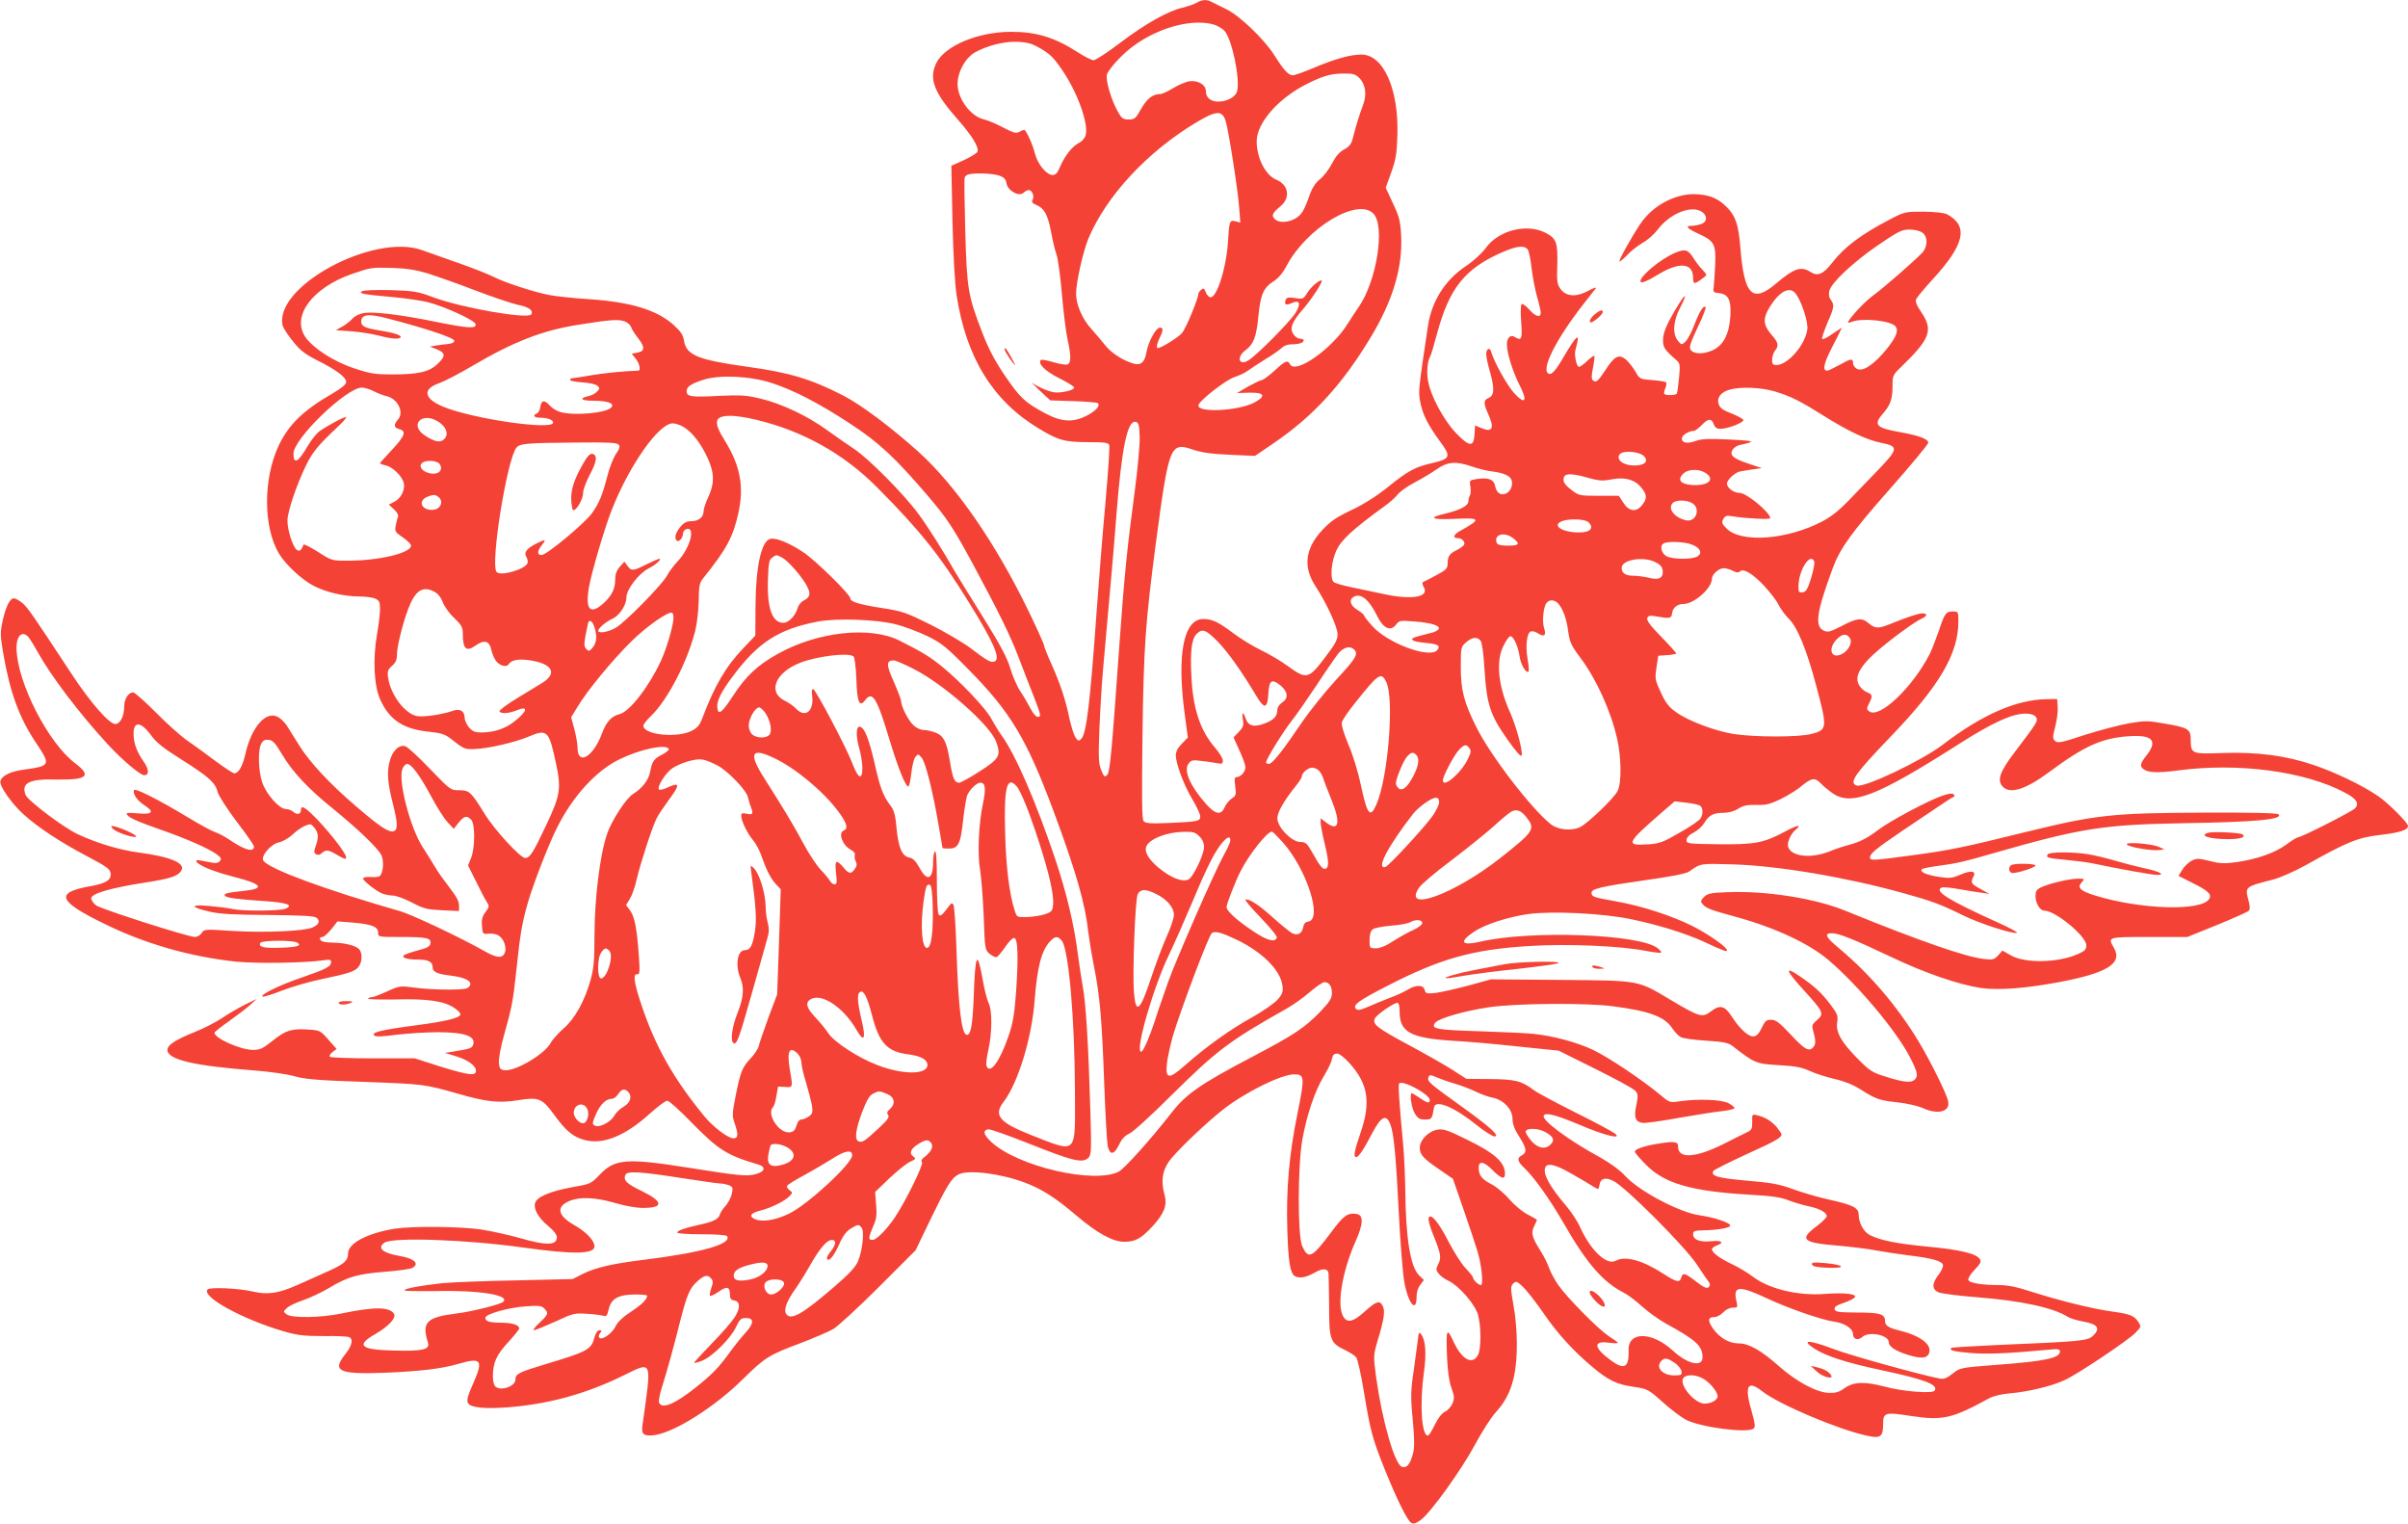 <?xml version="1.0" standalone="no"?>
<!DOCTYPE svg PUBLIC "-//W3C//DTD SVG 20010904//EN"
 "http://www.w3.org/TR/2001/REC-SVG-20010904/DTD/svg10.dtd">
<svg version="1.0" xmlns="http://www.w3.org/2000/svg"
 width="1280pt" height="810pt" viewBox="0 0 1280 810"
 preserveAspectRatio="xMidYMid meet">
<g transform="translate(0,810) scale(0.1,-0.1)"
fill="#f44336" stroke="none">
<path d="M6360 8085 c-14 -8 -47 -19 -75 -26 -77 -18 -195 -84 -330 -186 -67
-51 -131 -93 -142 -93 -10 0 -48 19 -82 41 -122 79 -220 110 -356 110 -174 0
-350 -73 -397 -164 -42 -84 -15 -157 113 -302 75 -85 114 -148 105 -171 -3 -8
-36 -28 -72 -45 l-67 -30 6 -297 c4 -178 13 -335 22 -392 51 -331 193 -561
436 -707 105 -64 139 -73 267 -73 83 0 104 -3 108 -15 4 -9 -6 -147 -20 -308
-15 -160 -35 -416 -46 -567 -36 -504 -55 -659 -83 -688 -13 -12 -17 -11 -31
10 -8 13 -22 57 -31 98 -20 99 -49 186 -96 291 -22 48 -39 92 -39 98 0 7 -37
89 -83 184 -175 361 -386 666 -585 846 -145 130 -306 251 -402 300 -168 86
-284 121 -502 151 -268 37 -329 62 -342 138 -4 30 -17 50 -52 82 -89 82 -229
125 -454 140 -80 5 -172 15 -205 21 -82 15 -239 66 -300 97 -27 14 -111 47
-185 73 -74 26 -162 57 -195 69 -258 95 -794 -195 -742 -402 4 -13 28 -50 54
-82 38 -48 64 -68 129 -101 102 -51 154 -90 154 -115 0 -13 -23 -32 -72 -61
-158 -91 -234 -166 -288 -280 -81 -175 -81 -429 2 -570 35 -59 123 -141 186
-173 66 -34 161 -56 239 -56 34 0 74 -5 88 -12 21 -9 25 -18 25 -55 0 -23 -7
-85 -16 -135 -23 -132 -16 -276 18 -348 49 -107 123 -156 259 -169 65 -7 85
-14 115 -37 69 -55 74 -57 126 -55 72 2 214 35 288 66 100 42 108 33 146 -145
28 -131 22 -168 -52 -324 -70 -149 -87 -176 -113 -176 -25 0 -166 153 -217
238 -70 113 -79 122 -133 122 -46 0 -47 1 -156 114 -60 63 -119 117 -131 120
-34 10 -70 -26 -84 -85 -14 -57 -9 -115 21 -231 23 -94 24 -127 3 -135 -25
-10 -71 20 -195 126 -144 123 -252 238 -309 330 -25 40 -54 86 -65 104 -11 17
-32 38 -47 46 -63 36 -141 -52 -173 -194 -16 -69 -37 -105 -60 -105 -6 0 -52
30 -102 67 -50 38 -117 86 -149 108 -32 22 -106 88 -165 148 -59 59 -113 107
-121 107 -26 0 -48 -35 -48 -76 0 -48 -19 -88 -44 -92 -31 -6 -134 111 -240
273 -205 312 -228 345 -257 370 -17 14 -37 25 -45 25 -21 0 -41 -39 -59 -115
-14 -64 -14 -77 0 -165 37 -219 86 -354 179 -492 76 -114 74 -119 -64 -138
-76 -10 -122 -33 -128 -63 -5 -25 59 -117 122 -174 75 -69 198 -150 343 -226
102 -54 118 -66 121 -89 4 -35 -24 -53 -108 -68 -190 -34 -173 -79 75 -200
215 -106 456 -175 700 -201 107 -11 369 -7 462 7 35 5 43 4 43 -8 0 -25 -22
-37 -152 -82 -122 -41 -233 -96 -211 -103 6 -2 53 13 104 33 52 20 146 47 209
60 142 30 173 40 194 63 22 24 24 78 4 97 -18 19 -78 33 -135 34 -23 0 -48 3
-57 6 -20 8 -21 24 -2 24 8 0 29 19 47 41 l33 42 75 -6 c104 -8 141 -22 141
-53 0 -24 0 -24 118 -24 141 0 164 -5 160 -34 -2 -16 -16 -24 -63 -36 -33 -9
-66 -20 -74 -24 -23 -14 8 -26 70 -26 57 0 79 -12 79 -42 0 -23 23 -34 87 -42
75 -9 113 -25 113 -46 0 -10 -10 -20 -22 -24 -36 -9 -188 -7 -274 5 -77 10
-80 10 -146 -20 -37 -17 -74 -31 -82 -31 -8 0 -17 -3 -19 -7 -3 -5 59 -6 138
-5 174 5 263 -8 317 -43 22 -14 38 -31 35 -38 -6 -18 -79 -36 -241 -57 -181
-24 -233 -37 -217 -53 8 -8 41 -7 123 4 62 7 160 13 218 13 145 -1 202 -22
184 -69 -6 -16 -18 -20 -99 -33 l-50 -8 56 -17 c65 -19 109 -51 109 -78 0 -29
-39 -24 -191 23 l-134 43 -222 0 c-122 0 -225 4 -229 8 -5 5 1 16 13 25 l22
17 -43 49 c-42 48 -46 50 -104 54 -91 6 -123 -3 -191 -58 -54 -43 -68 -50
-107 -50 -65 0 -204 62 -204 91 0 4 35 32 78 62 42 30 93 69 112 86 l35 32
-64 -31 c-35 -18 -89 -49 -121 -71 -31 -21 -97 -55 -145 -74 -104 -42 -145
-69 -145 -95 0 -52 140 -85 470 -110 74 -6 167 -19 205 -30 56 -16 128 -22
370 -30 322 -12 319 -12 500 -63 152 -44 219 -51 322 -34 107 17 125 10 191
-81 61 -84 101 -117 164 -132 95 -24 211 23 341 140 43 39 85 70 94 70 9 0 66
-51 127 -114 146 -149 190 -176 356 -225 43 -13 37 -38 -12 -51 -47 -13 -84
-10 -359 34 -330 52 -390 47 -471 -37 -47 -49 -49 -50 -148 -67 -118 -22 -188
-52 -196 -85 -8 -32 18 -78 71 -122 28 -23 45 -45 45 -59 0 -44 -57 -45 -200
-3 -58 16 -148 36 -200 44 -110 17 -366 19 -460 5 -148 -24 -250 -78 -250
-132 0 -38 -20 -56 -105 -94 -44 -20 -114 -51 -156 -70 -109 -49 -164 -57
-247 -38 -73 17 -225 24 -238 11 -37 -37 183 -158 401 -222 76 -22 109 -26
212 -26 67 1 129 -2 137 -5 26 -10 18 -46 -20 -93 -70 -89 -33 -106 212 -97
189 8 299 21 390 47 119 35 133 21 86 -88 -39 -89 -43 -105 -33 -122 14 -22
89 -30 206 -21 216 16 418 71 614 167 162 79 156 95 106 -262 -7 -47 6 -59 60
-53 106 12 322 148 474 298 114 113 139 129 300 189 74 28 155 63 180 77 25
15 134 115 242 223 l196 196 81 168 c85 175 109 214 145 234 49 28 222 7 351
-41 94 -35 164 -80 276 -175 113 -96 195 -141 257 -141 58 0 90 18 151 84 61
68 77 110 63 163 -20 71 -14 125 20 176 32 49 196 206 293 282 117 91 308 185
375 185 56 0 57 -14 18 -208 -45 -219 -61 -407 -54 -622 5 -165 15 -226 39
-242 23 -14 61 -8 104 17 44 26 73 25 76 -4 1 -9 2 -87 3 -173 0 -180 6 -196
86 -234 25 -12 51 -29 58 -38 7 -8 26 -91 41 -183 35 -211 45 -248 109 -408
65 -162 121 -276 143 -289 12 -7 25 -3 52 17 55 43 214 264 286 398 36 67 86
146 112 174 80 88 111 189 111 365 0 60 -7 147 -18 203 -16 91 -16 100 -1 115
15 15 19 13 52 -18 20 -19 69 -82 109 -140 78 -113 160 -202 263 -288 84 -70
127 -90 217 -103 73 -11 77 -13 153 -81 42 -38 98 -80 124 -94 81 -41 333 -73
360 -46 9 9 7 28 -10 87 -41 140 -24 173 56 110 88 -69 399 -201 554 -235 74
-17 88 -7 88 61 0 62 9 65 150 43 166 -25 216 -14 413 94 24 13 67 23 115 27
93 8 215 37 285 69 66 29 343 214 381 255 28 29 28 31 12 56 -22 33 -43 41
-142 55 -98 13 -280 58 -426 105 -77 25 -126 35 -171 35 -93 0 -158 11 -164
27 -3 8 11 31 33 54 31 32 37 43 28 57 -18 29 -103 50 -274 66 -168 16 -257
34 -311 62 -32 16 -59 66 -59 108 0 37 -31 52 -156 80 -60 13 -147 39 -194 56
-71 26 -112 34 -244 45 -157 14 -195 25 -178 52 4 6 84 46 177 89 157 71 184
87 185 106 0 3 -12 20 -26 38 -28 32 -62 53 -105 63 -25 6 -26 5 -25 -35 1
-35 -3 -44 -24 -54 -14 -7 -72 -35 -128 -64 -151 -75 -242 -80 -242 -14 0 28
-18 30 -115 14 -67 -11 -115 -28 -115 -41 0 -5 26 -36 59 -69 96 -99 240 -141
541 -159 127 -7 177 -14 218 -31 30 -11 77 -25 105 -31 59 -12 97 -33 97 -53
0 -7 -24 -31 -52 -52 -96 -71 -77 -89 107 -104 69 -6 163 -17 208 -26 45 -8
123 -20 172 -26 124 -15 179 -30 183 -51 2 -9 -8 -32 -22 -50 -37 -48 -38 -78
-3 -95 15 -7 105 -19 210 -27 229 -18 401 -55 477 -103 14 -9 51 -20 84 -26
76 -14 92 -35 54 -73 -30 -30 -53 -32 -522 -52 -125 -6 -231 -12 -234 -15 -12
-13 12 -19 104 -27 86 -7 193 -3 407 17 57 6 67 4 67 -9 0 -35 -82 -52 -338
-71 -192 -15 -193 -15 -233 -47 -30 -23 -46 -30 -67 -26 -105 20 -476 123
-565 157 -132 50 -178 51 -102 2 62 -40 168 -74 350 -113 239 -51 309 -78 289
-110 -10 -17 -171 -5 -264 21 -108 28 -164 27 -214 -7 -30 -22 -49 -27 -84
-26 -66 2 -173 60 -267 143 -94 83 -159 120 -212 120 -51 0 -100 28 -136 77
-31 44 -29 63 7 63 12 0 33 11 46 25 14 15 35 25 51 25 26 0 27 1 19 36 -18
80 13 83 159 15 120 -56 293 -116 364 -126 54 -8 97 -37 97 -66 0 -27 27 -35
49 -15 35 32 141 11 141 -28 0 -23 37 -47 102 -67 70 -22 104 -19 113 12 14
44 -49 91 -160 118 -57 14 -75 26 -75 51 0 36 -27 44 -148 44 -100 1 -117 3
-120 18 -2 12 11 21 47 33 27 9 54 22 60 29 16 19 -55 27 -158 19 -144 -11
-297 26 -384 92 -25 19 -74 49 -110 66 -66 31 -107 62 -107 80 0 5 11 14 25
19 43 16 28 29 -28 23 -61 -6 -97 8 -97 37 0 17 7 20 53 21 73 1 140 12 144
24 5 15 -81 44 -163 56 -107 15 -320 128 -394 208 -28 31 -79 68 -130 97 -173
94 -318 202 -304 225 11 18 63 4 195 -51 128 -55 224 -78 184 -45 -11 9 -105
60 -210 112 -104 52 -205 106 -223 120 -63 48 -99 57 -232 58 l-125 1 -70 45
c-38 25 -142 84 -231 132 -177 95 -201 114 -185 145 11 21 100 82 119 82 8 0
12 -19 12 -50 0 -105 60 -137 274 -151 78 -4 238 -18 356 -31 l215 -22 195
-97 c107 -53 203 -105 212 -116 16 -17 16 -26 6 -77 -14 -66 -5 -89 34 -94 14
-2 102 10 194 27 93 16 197 33 232 36 34 4 62 11 62 16 0 5 -15 16 -32 26 -37
19 -162 24 -258 10 -55 -8 -55 -8 -106 35 -96 80 -274 199 -358 239 -87 40
-207 73 -313 84 -34 4 -163 10 -287 14 -233 7 -264 13 -236 46 19 23 154 62
281 81 142 22 527 25 669 5 189 -25 269 -55 309 -116 13 -20 34 -41 45 -47 12
-7 72 -15 135 -19 92 -6 118 -11 140 -28 118 -92 125 -95 244 -102 90 -5 123
-11 167 -31 30 -14 90 -33 133 -43 50 -11 97 -30 135 -54 83 -53 104 -60 200
-70 48 -5 107 -19 132 -30 83 -38 149 -19 135 38 -9 42 -98 220 -159 320 -113
186 -258 355 -417 488 -75 62 -85 83 -41 83 36 0 116 -32 312 -125 182 -87
362 -148 479 -166 95 -13 235 -3 421 32 252 48 334 99 287 181 -34 59 -36 58
186 58 l204 0 158 64 c86 35 162 69 168 75 8 8 8 23 -1 56 -19 72 -19 72 130
110 38 10 114 43 175 77 226 127 278 147 400 161 101 12 143 26 143 47 0 17
-106 123 -159 159 -85 58 -231 128 -345 166 -145 49 -297 69 -479 63 -168 -6
-171 -5 -172 70 0 57 -12 65 -143 87 -83 15 -101 15 -184 1 -51 -9 -157 -37
-236 -62 -127 -42 -145 -45 -158 -32 -14 13 -13 22 1 77 9 35 15 82 13 104
l-3 42 -56 -1 c-163 -3 -343 -82 -555 -244 -109 -83 -414 -228 -454 -215 -44
14 -13 59 181 261 259 269 359 440 359 611 0 52 -1 53 -29 53 -37 0 -44 -9
-75 -103 -15 -43 -36 -97 -47 -120 -91 -180 -271 -351 -324 -307 -13 10 -13
16 0 41 20 39 19 48 -9 59 -14 5 -32 20 -41 34 -25 38 -11 81 48 143 51 55
231 192 280 214 33 15 35 29 5 29 -23 -1 -73 -17 -177 -59 -57 -23 -76 -22
-111 9 -33 28 -61 25 -140 -17 -60 -31 -74 -35 -95 -25 -50 23 -40 95 47 332
40 107 99 189 303 420 113 128 205 239 205 247 0 20 -52 39 -154 57 -125 22
-139 39 -86 99 39 45 50 77 50 146 0 55 2 59 46 101 154 149 171 195 108 289
-27 40 -34 58 -28 72 5 10 44 57 87 104 171 186 192 284 77 346 -16 8 -62 13
-125 14 -97 0 -102 -1 -175 -39 -156 -81 -246 -148 -312 -234 -46 -59 -76 -72
-113 -48 -51 33 -87 21 -183 -60 -127 -108 -171 -64 -191 192 -10 121 -25 167
-74 215 -42 42 -82 60 -147 66 -114 11 -243 -55 -312 -159 -51 -77 -118 -198
-109 -198 4 0 23 16 42 36 18 20 55 48 80 63 26 14 62 46 81 71 62 82 170 128
228 98 36 -19 38 -55 5 -68 -14 -5 -37 -10 -51 -10 -39 0 -28 -14 36 -43 84
-39 92 -55 87 -169 -3 -51 -6 -104 -8 -118 -4 -22 0 -25 29 -28 49 -5 65 -37
60 -119 -5 -97 -37 -159 -95 -185 -50 -22 -101 -21 -117 4 -8 13 1 39 38 118
27 55 46 104 42 108 -11 11 -33 -24 -61 -98 -14 -37 -35 -76 -46 -86 -20 -18
-21 -18 -40 5 -30 37 -25 106 12 176 40 76 31 82 -14 8 -59 -98 -77 -141 -77
-181 0 -39 8 -51 71 -106 19 -17 21 -24 14 -95 -4 -42 -9 -79 -12 -83 -5 -9
-57 -11 -66 -2 -3 3 -1 17 5 30 6 13 8 27 4 32 -4 4 -37 9 -74 12 -66 5 -66 5
-91 49 -15 24 -38 53 -52 63 -35 27 -59 13 -104 -57 -40 -61 -52 -72 -68 -56
-8 8 -8 26 1 68 6 31 9 59 7 62 -3 2 -20 -10 -38 -27 -18 -18 -38 -32 -44 -32
-12 0 -26 63 -19 88 17 64 17 76 3 64 -8 -7 -35 -47 -60 -90 -48 -83 -70 -108
-87 -97 -39 24 44 186 188 370 31 39 60 76 65 83 6 7 -12 2 -39 -13 -65 -35
-118 -32 -148 8 -19 26 -21 40 -18 130 3 119 -5 140 -63 170 -100 51 -250 13
-318 -82 -20 -27 -64 -68 -103 -94 -112 -74 -184 -187 -204 -322 -51 -341 -51
-344 -41 -399 13 -68 39 -121 104 -210 62 -83 58 -94 -39 -117 -91 -20 -131
-42 -237 -128 -57 -46 -126 -90 -191 -121 -83 -39 -113 -60 -158 -108 -90 -97
-102 -194 -37 -295 62 -95 119 -220 119 -258 0 -30 -13 -53 -68 -125 -85 -113
-98 -116 -195 -45 -38 28 -103 66 -145 86 -42 20 -108 61 -147 90 -78 59 -111
75 -159 75 -104 0 -141 -186 -99 -502 l17 -128 -32 -33 c-22 -22 -32 -43 -32
-62 1 -45 43 -158 89 -235 23 -38 41 -78 41 -89 0 -26 -12 -28 -167 -35 -99
-4 -124 -2 -134 10 -9 11 -10 116 -6 452 6 475 16 606 72 1032 69 515 75 532
197 490 45 -15 97 -23 195 -27 l134 -6 97 66 c211 143 367 313 518 564 118
195 170 371 162 539 -4 80 -10 102 -44 174 l-38 82 29 81 c25 69 30 101 33
197 8 246 -74 430 -191 430 -59 0 -141 -23 -252 -70 -52 -22 -102 -40 -113
-40 -23 0 -48 27 -97 105 -55 87 -187 214 -260 248 -33 16 -68 33 -77 38 -24
13 -49 11 -78 -6z m91 -115 c19 -6 45 -20 57 -33 40 -42 85 -255 68 -322 -8
-30 -53 -55 -100 -55 -40 0 -66 21 -66 55 0 35 -41 59 -88 53 -20 -3 -59 -20
-87 -37 -27 -17 -58 -31 -69 -31 -39 0 -70 -25 -101 -80 -28 -50 -34 -55 -65
-55 -30 0 -38 6 -57 40 -36 63 -67 168 -59 199 4 15 37 58 75 95 132 133 353
209 492 171z m-916 -130 c49 -29 70 -51 115 -118 79 -117 137 -281 121 -340
-4 -15 -19 -33 -33 -40 -36 -17 -77 -68 -101 -124 -15 -37 -25 -48 -42 -48
-32 0 -80 58 -94 115 -12 49 -47 125 -57 125 -3 0 -15 -5 -26 -11 -17 -9 -32
-5 -87 24 -36 19 -81 38 -99 42 -71 15 -141 108 -142 188 0 65 42 141 95 170
67 36 153 57 220 55 60 -3 80 -9 130 -38z m1690 -154 c34 -34 42 -89 20 -145
-18 -48 -37 -108 -54 -176 -8 -31 -19 -45 -47 -60 -25 -13 -44 -36 -64 -75
-16 -30 -44 -67 -63 -82 -22 -17 -41 -45 -52 -75 -32 -91 -45 -113 -77 -133
-40 -24 -91 -26 -112 -4 -19 18 -13 32 32 69 52 44 42 112 -22 139 -59 24
-106 116 -106 205 0 94 108 220 250 296 96 50 141 64 213 64 48 1 62 -3 82
-23z m-709 -232 c16 -56 64 -362 71 -458 l6 -79 -26 7 c-31 7 -33 2 -40 -115
-9 -134 -58 -289 -92 -289 -9 0 -20 12 -25 26 -9 22 -13 24 -25 14 -8 -7 -15
-16 -15 -21 0 -25 -66 -185 -87 -209 -20 -24 -111 -80 -129 -80 -9 0 -3 29 11
56 20 38 19 56 -2 52 -21 -4 -60 -77 -69 -131 -9 -50 -28 -69 -62 -61 -55 13
-121 55 -154 95 -18 23 -52 63 -76 90 -49 53 -82 130 -82 188 0 60 37 223 65
292 96 228 313 462 575 619 107 64 138 65 156 4z m-1206 -287 c27 -9 36 -19
40 -41 7 -40 66 -73 90 -51 9 8 22 15 28 15 18 0 32 -33 21 -52 -7 -12 -2 -18
21 -28 41 -17 59 -50 77 -142 8 -44 21 -99 29 -121 8 -22 21 -119 29 -214 8
-95 22 -203 30 -239 19 -84 19 -123 -1 -131 -8 -3 -42 2 -75 12 -32 10 -62 15
-66 12 -18 -19 21 -59 97 -97 44 -22 80 -44 80 -50 0 -15 -79 -32 -113 -24
-33 7 -80 28 -108 48 -9 6 9 -12 39 -41 l55 -51 123 -4 c67 -2 126 -7 130 -11
14 -14 -11 -41 -61 -67 -74 -37 -134 -33 -224 16 -104 56 -130 81 -211 200
-51 75 -85 140 -117 222 -78 202 -83 233 -92 542 -4 151 -6 280 -3 287 2 6 11
14 20 16 34 9 128 6 162 -6z m1991 -203 c63 -67 17 -358 -79 -496 -17 -24 -42
-63 -57 -87 -82 -133 -277 -271 -307 -218 -14 25 -23 22 -83 -33 -30 -27 -61
-50 -68 -50 -6 0 -39 -16 -72 -34 l-60 -35 65 2 c79 2 92 -17 32 -50 -84 -48
-316 -59 -301 -15 10 28 145 132 189 147 27 9 59 24 72 34 13 10 55 37 93 61
39 23 78 51 88 61 11 11 31 19 52 19 39 0 65 8 65 21 0 5 -9 9 -20 9 -11 0
-27 11 -35 24 -21 31 -8 65 54 136 46 53 108 150 96 150 -16 0 -57 -36 -76
-66 -20 -33 -23 -35 -65 -28 -35 5 -45 3 -50 -10 -9 -25 2 -31 32 -17 43 19
51 -1 21 -51 -26 -44 -201 -221 -249 -252 -52 -34 -68 15 -18 52 44 33 58 70
69 180 11 116 27 153 81 187 25 16 49 44 70 84 108 202 378 363 461 275z
m2917 -100 c30 -21 30 -74 0 -107 -37 -40 -209 -190 -258 -225 -40 -28 -113
-104 -134 -139 -5 -10 -1 -11 19 -3 57 22 209 5 231 -25 17 -22 4 -55 -43
-115 -69 -86 -130 -128 -163 -110 -11 6 -20 20 -20 30 0 27 -11 25 -73 -10
-30 -16 -58 -30 -64 -30 -27 0 -19 38 27 127 28 54 50 99 50 100 0 2 -22 -13
-50 -32 -27 -19 -51 -31 -54 -26 -3 4 11 45 30 90 35 80 36 90 13 122 -7 9 -9
27 -5 43 11 44 124 150 256 241 111 76 130 85 170 85 25 0 56 -7 68 -16z
m-2098 -89 c7 -8 16 -52 21 -98 5 -45 18 -113 29 -152 11 -38 20 -78 20 -87 0
-29 -28 -21 -61 17 -17 19 -35 32 -40 29 -6 -3 -7 -43 -3 -95 7 -93 2 -103
-36 -79 -20 13 -40 -6 -40 -39 0 -47 30 -143 66 -215 45 -87 33 -110 -25 -48
-37 39 -110 169 -124 221 -7 28 -27 19 -27 -12 0 -12 9 -56 21 -96 24 -89 22
-122 -8 -136 -28 -12 -28 -27 -3 -84 35 -76 24 -101 -34 -77 l-35 15 -3 -47
c-4 -70 -27 -68 -99 7 -66 70 -134 196 -148 277 -9 45 -3 107 12 131 4 6 20
61 37 124 65 240 149 343 347 429 76 33 115 37 133 15z m-5850 -127 c47 -15
162 -55 255 -91 94 -36 196 -70 227 -77 58 -11 85 -30 72 -51 -17 -27 -372 35
-524 92 -77 29 -98 33 -221 37 -81 2 -144 0 -155 -6 -21 -12 7 -17 175 -32 63
-6 142 -18 175 -26 92 -24 250 -96 254 -117 5 -25 -39 -22 -209 12 -179 37
-327 55 -381 48 -26 -4 -50 -15 -65 -31 -13 -14 -38 -34 -56 -43 l-32 -18 85
-6 c47 -4 112 -14 145 -23 67 -18 115 -21 115 -6 0 10 -47 24 -120 35 -68 11
-90 22 -90 45 0 40 39 45 146 16 197 -51 349 -102 349 -117 0 -8 -12 -15 -30
-17 -16 -1 -46 -5 -65 -8 l-35 -6 38 -15 c46 -19 47 -36 2 -78 -44 -42 -102
-55 -240 -55 -90 0 -117 4 -201 32 -108 35 -221 108 -261 167 -75 111 38 262
248 335 103 35 102 35 214 32 72 -2 124 -10 185 -28z m7272 -105 c31 -35 71
-153 65 -194 -11 -82 -104 -189 -164 -189 -19 0 -23 5 -23 28 0 16 7 37 15 48
22 28 19 42 -20 87 -44 51 -45 87 -6 148 50 80 102 107 133 72z m-6219 -152
c14 -6 28 -19 32 -30 3 -10 19 -36 35 -56 39 -49 39 -71 -1 -79 l-31 -6 21
-26 c21 -26 28 -64 14 -64 -74 -2 -186 -13 -253 -25 -47 -8 -91 -15 -97 -15
-7 0 -13 -4 -13 -9 0 -5 29 -11 64 -13 35 -2 71 -10 80 -17 15 -13 15 -15 0
-32 -9 -10 -29 -21 -45 -24 -54 -12 -41 -25 26 -25 76 0 113 -14 95 -35 -25
-30 -195 -46 -271 -25 -19 5 -45 21 -58 36 -27 31 -45 27 -49 -10 -2 -15 -10
-30 -18 -33 -24 -9 -16 -23 14 -23 42 0 72 -11 72 -26 0 -43 -436 21 -588 86
-100 43 -107 93 -16 124 26 9 105 50 176 92 218 128 371 188 563 218 174 28
213 30 248 17z m777 -326 c118 -38 252 -107 421 -218 151 -99 236 -178 409
-380 106 -124 136 -170 246 -373 136 -253 195 -374 239 -489 21 -55 55 -144
77 -199 43 -110 44 -116 23 -116 -8 0 -24 19 -36 42 -12 23 -36 65 -54 92 -19
28 -43 84 -55 125 -17 56 -51 121 -144 270 -68 108 -133 215 -147 238 -66 116
-148 246 -198 313 -79 107 -264 293 -341 344 -36 24 -101 69 -145 101 -104 75
-239 139 -351 166 -78 19 -106 20 -224 15 -145 -8 -170 -4 -170 24 0 25 21 39
87 61 86 28 248 21 363 -16z m-2112 -45 c20 -10 50 -22 65 -25 60 -12 97 -86
63 -124 -24 -27 -23 -44 4 -51 42 -10 34 -35 -34 -108 -36 -38 -66 -72 -66
-74 0 -3 14 -8 31 -12 35 -7 86 -56 95 -92 9 -35 -14 -83 -49 -100 l-30 -16
27 -25 c18 -16 25 -31 21 -42 -4 -9 -9 -30 -12 -47 -5 -28 -1 -34 38 -60 24
-17 44 -36 44 -44 0 -39 -170 -80 -336 -80 -85 0 -86 0 -159 47 -41 26 -75 43
-77 38 -11 -31 -22 -39 -37 -26 -21 18 -49 108 -48 156 1 47 49 190 99 292 34
70 67 110 166 202 26 24 47 48 47 53 0 9 -88 -37 -142 -74 -15 -11 -44 -47
-64 -81 -49 -85 -74 -97 -74 -38 0 79 281 350 363 351 15 0 45 -9 65 -20z
m7448 -1 c85 -26 134 -51 260 -130 129 -81 226 -127 305 -143 92 -18 90 -32
-18 -144 -48 -50 -119 -123 -158 -164 -48 -50 -92 -85 -140 -110 -186 -97
-430 -115 -507 -37 -25 24 -27 32 -18 50 10 18 18 20 48 15 73 -12 202 -18
202 -10 -2 32 -126 134 -162 134 -32 0 -68 27 -68 50 0 19 39 56 68 64 9 2 40
7 67 11 l50 7 -68 23 c-83 27 -104 44 -88 74 7 11 24 23 39 26 89 19 83 22
-53 29 -109 5 -149 4 -179 -7 -46 -17 -76 -12 -76 13 0 16 37 40 64 40 7 0 25
14 41 30 35 37 52 38 65 5 7 -19 17 -25 37 -24 35 0 115 30 120 45 2 6 -25 21
-59 35 -48 18 -65 30 -72 51 -12 33 11 64 58 77 58 17 170 12 242 -10z m-5420
-149 c249 -59 468 -181 645 -359 230 -231 332 -359 489 -612 133 -214 171
-302 136 -315 -19 -7 -39 4 -128 72 -40 30 -136 86 -213 125 -130 64 -148 71
-261 88 -120 19 -164 33 -164 51 0 20 -186 203 -250 245 -77 51 -145 78 -176
71 -47 -12 -77 -147 -78 -358 l-1 -156 -61 -64 c-95 -99 -154 -199 -220 -373
-15 -40 -27 -54 -59 -70 -80 -39 -255 -20 -255 28 0 7 18 31 41 52 89 87 192
286 234 450 10 39 18 111 19 162 1 79 4 95 24 120 124 154 159 219 187 347 31
139 10 251 -71 382 -65 104 -58 134 31 134 27 0 86 -9 131 -20z m-1688 -10
c43 -27 59 -66 35 -92 -21 -23 -51 -18 -105 18 -84 55 -16 127 70 74z m3730
-77 c2 -40 -10 -171 -27 -300 -39 -289 -56 -458 -81 -813 -41 -578 -50 -674
-65 -689 -13 -13 -17 -10 -31 25 -14 34 -16 64 -10 219 4 99 13 250 21 335 43
484 56 625 70 810 28 354 58 497 102 488 15 -3 19 -16 21 -75z m-2422 46 c44
-27 87 -82 124 -160 38 -81 39 -137 5 -211 -14 -29 -25 -63 -25 -75 0 -31 -26
-53 -65 -53 -25 0 -40 -8 -59 -31 -25 -30 -33 -59 -19 -72 10 -11 33 13 33 35
0 10 7 21 16 25 53 20 25 -95 -40 -166 -24 -25 -51 -62 -61 -81 -24 -46 -219
-245 -271 -276 -39 -23 -94 -33 -94 -16 0 13 41 48 75 63 39 18 75 74 75 115
0 41 65 126 118 153 38 19 73 51 56 51 -5 0 -36 -14 -69 -30 -71 -36 -79 -36
-100 -7 l-16 22 -25 -28 c-17 -20 -24 -40 -24 -68 0 -50 -19 -87 -65 -128 -68
-59 -94 -31 -75 84 12 75 83 316 121 413 94 239 251 462 325 462 15 0 42 -9
60 -21z m-348 -92 c9 -10 5 -23 -14 -50 -14 -21 -34 -72 -45 -115 -26 -102
-44 -146 -82 -199 -38 -54 -242 -223 -268 -223 -25 0 -24 21 2 54 24 31 20 32
-30 7 -53 -27 -68 -48 -53 -71 6 -11 9 -25 6 -33 -13 -34 -148 -72 -165 -46
-33 49 58 606 107 661 20 21 54 24 325 26 160 2 209 -1 217 -11z m5450 -61
c28 -28 4 -51 -52 -50 -58 0 -98 32 -76 60 18 21 104 15 128 -10z m-6399 -45
c17 -32 -9 -55 -52 -47 -41 8 -63 36 -45 54 20 20 86 15 97 -7z m5484 -10 c31
-11 78 -23 104 -26 70 -9 102 -24 109 -50 7 -29 -10 -62 -36 -70 -27 -8 -46 8
-53 44 -7 34 -37 44 -97 35 -39 -6 -40 -7 -34 -40 3 -18 2 -39 -2 -46 -5 -7
-8 -22 -9 -33 0 -23 -44 -46 -123 -65 -92 -21 -75 -33 41 -28 151 7 154 1 38
-64 -35 -19 -41 -38 -12 -38 23 0 42 -22 33 -36 -4 -6 -21 -19 -39 -28 -39
-19 -47 -32 -48 -71 0 -26 -7 -34 -60 -62 -33 -18 -64 -34 -70 -36 -6 -3 -5
-13 3 -27 33 -55 -68 -71 -228 -34 -41 9 -112 24 -157 33 -45 9 -88 22 -94 28
-20 20 -12 109 14 166 27 58 85 112 257 237 27 19 58 47 70 62 11 15 52 44 90
64 39 20 91 52 117 70 57 40 101 44 186 15z m1253 -42 c38 -32 -2 -61 -78 -57
-62 4 -83 25 -54 57 28 31 94 32 132 0z m-633 -19 c58 -16 77 -17 123 -8 70
14 123 0 158 -43 31 -37 33 -58 5 -93 -31 -40 -70 -35 -100 12 l-24 37 -106 0
c-100 0 -107 1 -143 29 -41 31 -51 48 -42 71 7 20 47 19 129 -5z m-6117 -98
c37 -24 17 -72 -30 -72 -58 0 -75 49 -24 70 29 11 40 12 54 2z m6672 -38 c44
-31 15 -102 -37 -89 -60 14 -96 60 -71 90 16 20 80 19 108 -1z m-554 -100 c31
-30 9 -54 -48 -54 -92 0 -150 37 -93 60 38 15 124 12 141 -6z m-400 -85 c38
-30 32 -39 -28 -39 -39 0 -55 4 -60 15 -17 45 41 61 88 24z m951 -34 c43 -17
55 -43 30 -61 -24 -18 -131 -18 -165 -1 -28 14 -39 55 -18 68 21 14 116 10
153 -6z m-4837 -69 c32 -17 108 -104 133 -154 20 -39 15 -57 -21 -75 -13 -7
-27 -25 -31 -41 -11 -39 -47 -76 -75 -76 -59 0 -87 77 -82 228 3 89 6 106 22
118 24 17 21 17 54 0z m4642 -24 c24 -12 36 -25 38 -43 5 -40 -19 -54 -72 -40
-25 6 -62 11 -83 11 -42 0 -63 14 -63 42 0 43 115 63 180 30z m844 3 c3 -8 -5
-48 -17 -88 -18 -58 -27 -73 -45 -75 -19 -3 -22 1 -22 31 0 85 63 185 84 132z
m-432 -49 c18 -10 29 -11 37 -3 18 18 68 -12 129 -77 32 -35 66 -79 76 -100
10 -21 35 -55 55 -75 46 -46 94 -163 144 -351 62 -231 61 -239 -25 -261 -67
-18 -304 -17 -413 0 -100 16 -245 71 -307 117 -37 26 -55 50 -79 102 -33 72
-33 73 -22 147 l8 50 48 3 c26 2 47 6 47 9 0 4 -36 44 -80 89 -58 59 -78 87
-74 99 5 13 14 15 48 9 72 -13 81 -11 84 16 4 31 28 50 61 50 56 0 151 84 151
134 0 23 36 56 63 56 12 0 34 -6 49 -14z m-6903 -111 c18 -9 35 -30 45 -57 10
-24 37 -62 62 -84 37 -36 44 -48 44 -80 0 -85 18 -101 71 -63 44 31 72 22 81
-27 5 -22 18 -51 29 -62 21 -23 54 -29 64 -11 15 23 57 29 121 18 112 -19 136
-69 57 -118 -21 -13 -82 -50 -136 -83 -53 -32 -95 -64 -92 -69 9 -14 51 -11
92 6 65 27 56 -7 -16 -62 -47 -36 -103 -55 -170 -56 -36 0 -48 5 -68 27 -12
15 -23 38 -23 50 0 37 -25 52 -63 38 -58 -20 -156 -34 -190 -28 -65 12 -142
115 -154 205 -5 33 -1 43 21 62 19 17 26 32 26 59 0 43 29 161 60 244 37 98
77 124 139 91z m4962 -51 c13 -14 35 -48 49 -77 32 -66 71 -85 100 -48 17 23
21 24 97 18 89 -7 137 -21 131 -39 -3 -7 -18 -16 -34 -20 -16 -4 -49 -13 -73
-19 -58 -14 -42 -29 38 -36 66 -6 80 -15 61 -38 -39 -47 -262 35 -345 127 -25
28 -45 54 -45 58 0 4 -16 17 -35 29 -38 22 -46 54 -19 69 23 13 48 5 75 -24z
m1012 -12 c24 -27 44 -80 52 -142 9 -64 15 -78 65 -145 85 -113 162 -282 196
-431 23 -103 24 -238 2 -279 -21 -40 -154 -167 -197 -190 -45 -23 -119 -16
-157 14 -103 81 -321 365 -396 516 -66 131 -83 198 -83 318 0 107 1 109 28
133 32 28 59 31 77 9 8 -10 16 -69 21 -153 12 -186 30 -242 121 -371 49 -69
74 -97 77 -85 5 27 -29 153 -60 223 -66 145 -79 278 -36 361 12 24 27 46 34
48 16 5 42 -49 50 -104 6 -45 35 -95 48 -83 3 4 1 34 -5 67 -12 69 -4 138 17
146 8 3 25 -1 38 -10 33 -22 46 -11 33 27 -12 34 -4 115 13 135 16 19 43 17
62 -4z m-4703 -75 c0 -40 -37 -166 -68 -232 -65 -139 -167 -269 -220 -281 -41
-10 -70 -41 -92 -102 -47 -126 -130 -174 -130 -75 0 19 -8 63 -17 98 l-17 63
35 57 c51 85 186 249 286 347 80 79 197 161 216 151 4 -2 7 -14 7 -26z m1185
-36 c44 -11 118 -40 165 -62 75 -37 100 -57 215 -174 225 -227 311 -370 453
-750 121 -325 171 -499 187 -650 4 -33 17 -114 30 -180 32 -159 43 -293 55
-635 6 -157 14 -301 18 -320 11 -51 34 -49 60 5 15 32 32 50 55 60 18 7 118
98 222 202 246 243 307 289 615 463 34 19 89 58 122 87 34 29 69 53 78 53 25
0 40 -21 40 -58 0 -28 -11 -45 -62 -99 -82 -85 -139 -123 -360 -239 -278 -146
-351 -197 -429 -296 -119 -152 -251 -298 -282 -315 -131 -67 -536 27 -677 157
-42 39 -48 62 -17 68 9 2 102 -31 206 -72 246 -98 295 -110 327 -79 15 16 16
38 10 248 -10 346 -24 581 -41 665 -7 41 -19 116 -25 165 -20 158 -59 325
-121 510 -101 300 -210 553 -284 655 -18 25 -42 65 -55 89 -25 51 -163 197
-261 277 -62 51 -109 80 -229 140 -155 77 -435 47 -645 -71 -107 -59 -170
-118 -237 -221 -61 -94 -81 -109 -85 -63 -4 34 23 87 87 171 133 176 240 244
445 284 102 20 317 12 420 -15z m-1606 -12 c16 -47 13 -84 -8 -110 -18 -21
-21 -22 -34 -9 -12 12 -13 25 -5 70 6 30 12 61 14 68 6 22 22 13 33 -19z
m3316 -81 c54 -56 127 -159 207 -293 39 -65 56 -60 60 17 4 74 18 83 67 43 38
-33 40 -67 6 -89 -14 -9 -25 -26 -25 -37 0 -35 -18 -55 -65 -73 -58 -23 -90
-15 -103 24 -15 41 -22 38 -15 -6 5 -29 1 -40 -22 -64 l-28 -29 31 -69 c18
-38 32 -78 32 -90 0 -24 -25 -52 -46 -52 -12 0 -13 -10 -8 -49 6 -45 4 -50
-19 -65 -14 -10 -30 -30 -37 -46 -19 -45 -50 -39 -100 18 -83 94 -119 175 -93
212 14 20 22 22 67 16 28 -3 66 -8 84 -12 28 -5 32 -4 32 14 0 12 -19 42 -42
69 -78 90 -117 207 -125 379 -7 132 1 198 28 225 30 30 49 23 114 -43z m-6323
25 c8 -10 30 -45 48 -78 71 -128 220 -325 371 -489 75 -82 174 -166 195 -166
28 0 27 31 -3 73 -36 51 -53 98 -53 148 0 68 40 64 94 -10 26 -37 65 -68 164
-130 145 -92 176 -120 190 -173 6 -20 51 -90 101 -156 50 -65 91 -124 91 -131
0 -33 -49 -20 -135 39 -22 15 -55 32 -73 38 -18 6 -81 40 -140 76 -164 99
-286 160 -290 146 -7 -20 17 -54 53 -78 58 -37 47 -52 -32 -45 -49 5 -64 3
-59 -5 11 -18 50 -36 181 -82 135 -47 251 -98 296 -130 24 -18 28 -25 18 -36
-8 -10 -22 -13 -41 -9 -15 3 -42 8 -59 11 -22 4 -29 3 -25 -5 14 -22 90 -53
198 -81 153 -39 170 -63 53 -75 -84 -9 -107 -14 -100 -25 7 -12 63 -19 208
-29 123 -8 162 -22 113 -41 -33 -12 -226 -13 -281 -1 -22 5 -78 12 -124 16
-103 9 -102 -6 2 -30 55 -13 128 -17 313 -18 183 -2 245 -5 257 -15 20 -17 13
-36 -21 -51 -42 -20 -254 -29 -422 -19 -151 10 -155 10 -168 -11 -8 -12 -24
-21 -36 -21 -38 1 -498 148 -525 168 -14 10 -26 28 -26 38 0 25 105 55 285 83
135 21 176 34 194 64 24 39 -58 74 -227 96 -104 14 -223 50 -325 98 -75 35
-264 178 -276 208 -24 64 18 86 166 82 161 -3 187 19 98 86 -143 107 -308 428
-312 608 -2 70 30 101 64 62z m9682 -6 c14 -22 -9 -66 -43 -83 -64 -32 -77 39
-17 88 25 21 45 19 60 -5z m-2636 -59 c24 -24 10 -47 -94 -159 -58 -63 -141
-166 -184 -229 -102 -151 -157 -220 -175 -220 -8 0 -15 3 -15 8 0 17 89 161
137 222 28 36 89 124 136 195 47 72 98 145 112 163 28 33 62 41 83 20z m-2662
-36 c7 -4 13 -50 16 -119 4 -126 16 -155 47 -114 39 51 62 13 130 -213 45
-148 84 -246 99 -246 5 0 12 31 16 69 4 38 14 77 21 87 15 18 16 18 34 -3 21
-25 60 -180 91 -363 11 -63 20 -116 20 -117 0 -2 16 -3 35 -3 49 0 62 26 75
155 7 61 17 119 22 130 17 34 51 65 69 65 27 0 31 -30 14 -111 -23 -106 -30
-270 -15 -354 6 -38 15 -149 19 -247 6 -171 7 -177 31 -197 14 -11 30 -20 37
-18 6 1 26 25 45 52 18 28 40 50 48 50 21 0 24 -99 11 -289 -9 -119 -17 -166
-40 -232 -47 -137 -99 -207 -117 -159 -4 8 1 47 10 86 20 90 21 210 1 248 -8
16 -22 71 -31 122 -29 164 -40 144 -48 -88 -6 -149 -15 -203 -36 -203 -29 0
-46 144 -56 462 -4 119 -11 222 -16 230 -7 10 -11 9 -23 -7 -40 -53 -47 -58
-56 -44 -5 8 -9 87 -9 177 0 106 -3 161 -10 157 -5 -3 -10 -28 -10 -55 0 -95
-31 -109 -73 -31 -20 36 -34 50 -56 54 -37 8 -56 54 -66 162 -5 60 -13 88 -29
110 -42 55 -57 95 -87 228 -30 129 -52 186 -76 194 -22 8 -25 -44 -7 -109 10
-34 18 -83 18 -108 1 -70 -23 -59 -54 25 -32 83 -192 387 -207 392 -7 3 -10
-9 -6 -34 11 -83 -37 -121 -86 -69 -13 14 -39 32 -58 41 -96 46 -51 153 84
204 92 34 249 53 279 33z m322 -68 c159 -81 405 -298 437 -386 27 -74 18 -90
-88 -158 -51 -33 -100 -60 -109 -60 -24 0 -34 23 -48 110 -17 106 -33 138 -74
155 -20 8 -48 15 -64 15 -17 0 -40 10 -56 25 -28 26 -65 98 -66 128 0 9 -18
56 -39 104 -41 90 -41 113 0 113 10 0 58 -21 107 -46z m2511 -69 c43 -89 10
-504 -51 -647 -34 -80 -50 -61 -84 99 -14 67 -42 160 -66 215 -26 63 -39 105
-35 120 4 13 35 59 71 103 125 157 138 165 165 110z m-3299 -167 c27 -44 35
-94 20 -113 -17 -20 -69 -19 -92 2 -10 9 -18 30 -18 47 0 37 34 96 55 96 8 0
24 -15 35 -32z m6753 -20 c12 -19 6 -28 -111 -182 -81 -106 -98 -152 -67 -186
38 -42 121 -17 244 74 190 141 282 183 426 193 127 9 157 -23 95 -102 -33 -41
-37 -57 -17 -72 24 -20 76 -22 183 -8 321 43 676 -4 889 -118 61 -32 76 -56
55 -82 -13 -16 -286 -155 -304 -155 -6 0 -34 -17 -62 -38 -59 -44 -155 -78
-265 -94 -65 -9 -88 -8 -143 6 -61 15 -69 15 -97 1 -16 -9 -39 -30 -49 -48
l-20 -32 73 -37 c85 -42 106 -62 90 -86 -41 -66 -364 -56 -605 18 -80 25 -98
42 -73 70 18 20 17 20 -20 20 -46 0 -158 -27 -197 -47 -22 -10 -28 -21 -28
-46 0 -38 24 -77 47 -77 59 0 223 -136 223 -184 0 -22 -8 -31 -43 -46 -107
-48 -285 -51 -359 -7 l-44 25 -22 -25 c-21 -23 -28 -25 -75 -20 -99 11 -338
94 -739 257 -162 66 -423 107 -629 98 -85 -3 -102 -7 -121 -25 -18 -19 -20
-24 -8 -38 18 -22 42 -31 170 -66 211 -57 396 -143 500 -232 158 -134 367
-384 435 -521 38 -74 42 -95 23 -114 -18 -18 -56 -15 -149 14 -78 24 -89 31
-155 98 -87 88 -117 141 -108 194 5 34 1 44 -39 97 -46 60 -84 95 -161 147
-83 57 -75 32 25 -78 103 -113 106 -122 68 -155 -29 -26 -30 -27 -17 -73 9
-34 9 -52 2 -64 -23 -36 -46 -26 -123 57 -63 67 -81 81 -106 81 -26 0 -33 -6
-50 -42 -13 -29 -27 -44 -42 -46 -27 -4 -73 37 -116 103 -39 60 -63 67 -112
30 -46 -35 -60 -31 -210 58 -183 109 -160 105 -590 109 l-370 3 -119 -33 c-65
-17 -143 -35 -173 -39 -50 -5 -55 -4 -60 16 -7 28 -47 28 -92 0 -18 -11 -61
-31 -95 -43 -33 -13 -85 -34 -114 -47 -41 -18 -55 -20 -64 -11 -20 20 14 44
166 122 282 145 451 193 753 212 208 13 490 1 628 -27 38 -7 72 -11 75 -8 3 2
-5 13 -18 23 -93 76 -678 97 -944 35 -100 -23 -114 -2 -34 52 58 40 183 80
291 95 127 17 395 4 543 -27 142 -29 289 -75 382 -117 114 -53 130 -59 130
-48 0 16 -101 87 -185 129 -111 55 -268 106 -403 130 -123 22 -132 25 -132 46
0 21 49 33 279 66 145 20 224 36 240 47 61 44 60 43 231 38 240 -7 601 -68
904 -152 152 -42 199 -59 321 -119 89 -44 264 -100 286 -93 7 2 -37 26 -97 53
-269 122 -347 170 -301 188 8 3 50 -1 93 -9 43 -8 97 -16 119 -19 l40 -6 -47
26 c-50 27 -55 34 -38 66 17 30 -13 35 -70 10 -45 -19 -56 -20 -117 -11 -67
11 -101 27 -86 41 4 4 46 12 93 18 89 12 135 22 285 66 471 135 584 152 1020
160 376 6 524 20 497 47 -7 7 -146 10 -393 9 -496 -2 -576 -11 -959 -105 -318
-79 -403 -96 -590 -121 -214 -29 -230 -30 -230 -12 0 20 33 47 170 140 69 46
155 104 192 129 36 25 72 48 80 51 9 3 10 8 3 15 -7 7 -26 5 -63 -8 -74 -26
-277 -134 -337 -180 -61 -46 -97 -64 -155 -80 -25 -6 -73 -22 -107 -36 -98
-38 -201 -27 -218 25 -7 22 14 70 39 90 38 32 10 27 -56 -9 -113 -60 -158 -69
-353 -67 -163 2 -170 3 -170 22 0 13 13 27 38 40 21 11 46 34 57 52 24 41 48
53 102 53 27 0 56 8 78 22 27 17 49 21 95 20 50 -2 72 3 130 31 39 19 90 50
113 71 52 42 70 45 102 11 12 -13 40 -36 61 -51 101 -69 235 -17 674 263 180
115 289 164 359 160 24 -1 43 -8 49 -19z m-9324 -197 c56 -94 138 -182 271
-289 129 -105 237 -208 256 -245 17 -31 11 -101 -9 -114 -6 -4 -28 -6 -49 -4
-21 1 -38 -2 -38 -8 0 -13 71 -68 104 -81 15 -5 40 -10 56 -10 16 0 61 -17
100 -37 62 -33 81 -37 160 -41 l90 -4 0 30 c0 22 -15 49 -50 94 -27 35 -62 83
-76 108 -15 25 -44 72 -65 104 -68 103 -134 356 -110 419 6 15 17 27 25 27 23
0 69 -63 128 -173 29 -55 68 -116 86 -136 l34 -36 26 33 c30 36 43 39 66 16
22 -21 22 -149 0 -204 l-16 -40 41 -82 c22 -46 48 -95 57 -109 16 -25 16 -28
-5 -56 -17 -22 -22 -41 -19 -74 3 -40 5 -44 28 -42 46 4 69 -7 86 -38 9 -17
13 -41 10 -54 -10 -40 -40 -40 -109 -1 -127 72 -386 195 -453 214 -390 112
-685 220 -723 266 -19 23 39 92 85 100 18 4 49 22 69 40 19 19 49 40 67 47 28
12 32 11 49 -10 22 -27 24 -52 7 -98 -10 -28 -10 -36 2 -43 10 -6 20 -4 31 6
22 20 34 18 85 -12 34 -20 44 -23 44 -11 0 20 -74 117 -152 200 -64 66 -88 81
-88 53 0 -23 -20 -29 -39 -12 -10 9 -28 16 -41 16 -35 0 -104 78 -126 141 -21
62 -24 173 -5 207 9 17 20 22 39 20 22 -2 36 -18 71 -77z m6311 34 c10 -13 10
-23 -5 -54 -34 -76 -135 -164 -135 -118 0 22 58 132 85 161 28 30 38 32 55 11z
m-4255 -5 c3 -5 -12 -18 -34 -30 -45 -22 -55 -37 -65 -92 -8 -43 -42 -88 -91
-118 -37 -23 -114 -141 -138 -212 -38 -111 -67 -345 -67 -542 0 -132 -4 -173
-21 -235 -31 -111 -83 -205 -143 -257 -28 -24 -60 -60 -70 -79 -32 -58 -187
-150 -244 -143 -23 3 -27 8 -30 40 -2 21 10 86 27 145 42 151 48 179 66 348
20 192 30 250 61 358 31 105 110 309 155 398 84 168 207 302 331 363 111 54
246 83 263 56z m560 -49 c114 -54 263 -178 342 -285 45 -61 53 -90 28 -100
-31 -12 -7 -79 37 -102 17 -9 25 -20 22 -28 -3 -8 -1 -23 5 -34 7 -14 6 -25
-5 -40 -20 -29 -31 -28 -61 8 -38 45 -47 39 -39 -30 6 -50 4 -60 -8 -60 -8 0
-20 9 -26 21 -7 11 -28 37 -48 57 -20 21 -62 83 -92 140 -54 100 -94 167 -205
342 -88 137 -73 170 50 111z m3413 17 c18 -18 14 -54 -12 -106 -32 -64 -61
-89 -81 -72 -8 7 -15 18 -15 26 0 26 42 126 61 145 22 22 31 23 47 7z m-3715
-56 c58 -31 155 -132 163 -170 3 -15 10 -37 15 -50 15 -38 11 -44 -21 -37 -25
5 -30 3 -30 -12 1 -27 33 -94 64 -130 15 -17 35 -56 45 -86 25 -72 48 -117 77
-148 l24 -25 -9 -280 -10 -279 -47 -125 c-25 -69 -48 -136 -51 -150 -3 -14
-22 -43 -43 -65 -45 -48 -54 -71 -80 -201 -18 -93 -19 -105 -5 -144 21 -60 19
-80 -6 -80 -29 0 -108 60 -155 117 -164 200 -260 370 -334 591 -41 122 -47
170 -21 164 11 -2 13 15 7 97 -10 143 -22 207 -46 241 l-22 30 20 33 c11 17
28 64 36 102 20 86 82 277 106 325 10 20 39 63 64 97 63 84 61 99 -9 66 -19
-9 -38 -13 -42 -9 -13 12 36 90 71 113 47 30 125 53 161 46 17 -3 52 -17 78
-31z m3199 -29 c9 -10 19 -29 23 -43 4 -14 23 -62 41 -107 53 -128 41 -178
-30 -122 l-26 20 0 -23 c0 -13 9 -60 20 -106 23 -94 25 -128 9 -138 -15 -9
-32 10 -71 81 -31 54 -37 60 -67 60 -46 1 -121 79 -121 126 0 32 34 92 99 173
17 21 31 43 31 49 0 19 33 47 55 47 12 0 29 -8 37 -17z m-1609 -81 c23 -25 70
-142 121 -301 54 -167 78 -276 74 -327 -3 -36 -7 -40 -43 -53 -22 -7 -65 -14
-95 -15 -54 -1 -55 -1 -66 34 -28 84 -47 234 -51 414 -7 239 9 305 60 248z
m2247 -85 c0 -12 -15 -45 -34 -72 -39 -57 -234 -268 -252 -273 -51 -13 13 109
147 282 30 37 97 86 121 86 12 0 18 -7 18 -23z m1388 -20 c14 -11 16 -41 2
-66 -5 -10 -55 -45 -111 -76 -92 -53 -107 -59 -175 -63 -114 -7 -107 8 75 166
l73 63 61 -7 c34 -4 68 -11 75 -17z m-923 -62 c47 -61 40 -73 -137 -213 -244
-193 -526 -297 -435 -160 12 18 88 83 169 143 80 61 181 142 224 180 42 39 86
75 97 81 28 16 54 6 82 -31z m-1740 -100 c17 -16 25 -35 25 -58 0 -38 -56
-156 -81 -170 -27 -16 -81 1 -141 46 -60 44 -93 90 -87 121 9 44 106 84 207
85 43 1 57 -3 77 -24z m444 -32 c127 -143 213 -410 135 -421 -15 -2 -24 -12
-27 -31 -7 -34 -30 -45 -60 -30 -12 7 -57 43 -99 81 -77 69 -121 98 -147 98
-8 0 28 -43 78 -95 51 -53 91 -101 88 -108 -9 -27 -49 -17 -120 30 -91 60
-147 111 -147 132 0 17 46 135 75 192 47 91 141 209 166 209 4 0 30 -26 58
-57z m-279 10 c0 -9 -16 -45 -36 -80 -47 -84 -257 -564 -295 -673 -16 -47 -34
-98 -40 -115 -6 -16 -20 -57 -30 -90 -28 -85 -62 -165 -73 -165 -35 0 66 348
150 520 25 52 82 181 126 285 78 187 120 268 161 313 24 26 37 28 37 5z
m-1582 -349 c3 -137 -7 -218 -29 -222 -29 -5 -38 119 -19 252 11 76 16 89 33
83 8 -2 13 -41 15 -113z m1189 64 c57 -29 93 -71 93 -110 0 -17 -17 -69 -39
-117 -21 -47 -57 -143 -80 -212 -60 -182 -83 -204 -93 -87 -9 103 6 500 20
526 16 28 43 28 99 0z m1413 -154 c0 -8 -20 -24 -46 -36 -26 -11 -74 -38 -107
-59 -39 -26 -72 -39 -94 -39 -32 0 -33 1 -33 44 0 27 6 48 16 56 8 8 52 16 97
20 45 3 91 12 102 18 29 17 65 15 65 -4z m-985 -89 c136 -66 231 -161 242
-243 4 -33 1 -44 -26 -75 -18 -20 -80 -63 -139 -96 -116 -64 -247 -159 -354
-254 -85 -75 -104 -73 -95 11 3 31 18 96 31 144 39 133 192 540 208 549 18 12
53 2 133 -36z m-932 -3 c37 -41 70 -409 71 -805 1 -342 17 -327 -237 -228
-166 66 -197 104 -142 175 77 101 150 340 165 542 14 176 36 262 82 311 26 28
40 29 61 5z m-4063 -12 c26 -16 1 -24 -88 -27 -86 -4 -121 4 -108 26 9 14 175
15 196 1z m1660 -45 c23 -28 -14 -145 -45 -145 -21 0 -21 108 1 138 18 26 27
27 44 7z m1363 -242 c8 -16 22 -59 32 -98 38 -149 81 -195 195 -209 64 -8 100
-28 100 -56 0 -53 -133 -53 -268 0 -102 39 -229 122 -260 170 -12 19 -43 56
-67 82 -51 53 -57 83 -20 100 60 27 172 -51 238 -166 40 -70 51 -48 27 52 -26
110 -26 152 1 152 5 0 15 -12 22 -27z m-363 -303 c11 -11 20 -32 20 -47 0 -16
11 -64 25 -108 13 -44 27 -99 31 -121 5 -36 3 -44 -17 -58 -13 -9 -31 -16 -40
-16 -10 0 -20 -13 -25 -32 -8 -26 -16 -34 -37 -36 -56 -7 -124 97 -88 134 6 5
14 32 18 59 l9 50 37 -2 c43 -3 42 -4 25 95 -16 96 -1 125 42 82z m2933 -50
c100 -111 115 -209 58 -374 -32 -93 -38 -126 -22 -126 13 0 41 42 85 127 48
91 75 104 97 46 18 -48 29 -162 44 -460 8 -166 22 -336 30 -379 22 -115 65
-165 65 -75 0 23 8 48 20 63 l19 25 -25 24 c-47 44 -72 201 -74 454 -1 66 -5
167 -10 225 -23 253 -29 335 -22 342 19 19 162 -59 162 -88 0 -20 -12 -18 -54
11 -20 14 -39 25 -41 25 -14 0 -2 -79 15 -107 16 -27 26 -33 55 -33 36 0 37 2
48 65 7 43 108 1 227 -95 41 -33 84 -60 94 -60 32 0 -23 50 -169 155 -177 127
-190 138 -182 159 6 15 9 15 44 0 21 -9 65 -25 98 -34 34 -10 83 -29 110 -42
28 -14 68 -28 89 -32 58 -11 106 -62 106 -113 0 -27 10 -55 35 -93 40 -63 43
-85 15 -100 -28 -15 -25 -31 11 -66 55 -52 136 -166 210 -294 122 -213 209
-314 321 -371 22 -11 65 -44 97 -73 32 -29 89 -70 127 -91 161 -88 194 -119
194 -179 0 -54 -79 -37 -157 35 -112 103 -239 104 -236 3 3 -92 -22 -107 -93
-55 -92 67 -98 106 -14 95 27 -4 50 -4 50 -1 0 3 -22 19 -49 36 -56 37 -222
205 -269 273 -18 26 -40 67 -48 90 -8 23 -28 63 -44 88 -46 72 -53 97 -35 133
8 16 15 32 15 33 0 2 -22 15 -49 29 -28 14 -70 49 -98 81 -26 31 -69 67 -95
80 -51 26 -68 48 -68 88 0 39 29 33 75 -14 43 -44 65 -51 65 -19 0 61 -53 109
-198 180 -104 52 -129 60 -160 55 -48 -7 -95 -55 -95 -96 0 -37 18 -57 109
-119 l67 -46 59 -170 c32 -93 65 -192 73 -220 21 -70 31 -175 17 -175 -13 0
-42 28 -42 40 0 5 -18 27 -39 49 -21 22 -61 84 -89 138 -55 108 -97 158 -108
130 -3 -9 7 -49 24 -89 41 -101 45 -123 27 -157 -13 -27 -13 -31 3 -51 9 -12
33 -29 53 -38 54 -26 138 -122 155 -178 17 -58 18 -180 1 -214 -29 -57 -85
-28 -130 68 -37 81 -41 71 -35 -83 3 -72 11 -128 23 -161 16 -44 17 -55 6 -83
-8 -17 -25 -37 -40 -44 -16 -7 -37 -34 -54 -69 -15 -32 -32 -58 -37 -58 -34 0
-44 171 -21 337 14 96 9 168 -13 199 -13 17 -15 15 -19 -26 -3 -25 -11 -81
-17 -125 -22 -150 -23 -170 -10 -305 9 -99 9 -146 1 -175 -15 -58 -33 -79 -59
-71 -38 13 -104 240 -137 476 -15 115 -15 115 8 195 34 111 41 159 27 184 -16
32 -34 26 -96 -30 -68 -62 -102 -64 -121 -9 -24 69 8 238 73 383 41 91 43 140
5 145 -48 7 -69 -8 -134 -96 -104 -139 -122 -147 -155 -75 -25 56 -24 427 1
568 24 131 66 255 111 330 20 33 39 71 43 85 8 36 12 40 33 40 10 0 38 -23 63
-50z m-3835 -152 c24 -24 14 -58 -23 -80 -20 -11 -42 -33 -50 -48 -16 -31 -75
-63 -99 -54 -20 8 -20 12 4 67 22 48 52 77 82 77 10 0 25 11 34 25 18 27 34
31 52 13z m1377 -12 c41 -17 47 -52 15 -81 -15 -13 -17 -21 -9 -31 8 -10 -3
-27 -51 -71 -73 -68 -86 -77 -106 -69 -23 9 -16 63 19 156 24 62 39 88 57 97
32 16 34 16 75 -1z m-1593 -81 c13 -28 -2 -75 -23 -75 -21 0 -49 32 -49 55 0
47 53 62 72 20z m5087 -119 c47 -25 57 -43 36 -66 -28 -31 -68 -25 -104 15
-17 20 -31 42 -31 50 0 20 61 20 99 1z m-3260 -60 c15 -18 2 -46 -33 -74 -17
-12 -22 -22 -15 -29 10 -10 -86 -206 -144 -293 -43 -64 -98 -120 -119 -120
-23 0 -23 10 3 71 18 40 21 62 16 117 l-5 67 76 73 c43 40 92 80 111 88 30 14
32 16 15 28 -23 17 -13 41 28 66 39 24 52 25 67 6z m-761 -26 c56 -35 33 -80
-49 -95 -47 -9 -64 11 -54 62 4 21 9 41 11 45 9 15 59 8 92 -12z m342 -40 c0
-44 -236 -262 -335 -310 -70 -34 -139 -46 -178 -31 -39 15 -30 33 25 47 57 14
133 52 155 77 17 18 17 19 -1 32 -10 8 -15 18 -12 23 3 6 44 31 89 55 46 25
112 64 147 86 71 46 110 53 110 21z m3781 -75 c28 -14 79 -44 115 -65 35 -22
66 -40 68 -40 3 0 6 10 8 21 5 36 30 44 73 23 62 -29 376 -343 443 -442 31
-47 61 -91 67 -98 6 -9 6 -17 -2 -25 -9 -9 -25 -3 -66 29 -61 47 -72 50 -80
22 -8 -29 -26 -25 -98 22 -109 70 -199 95 -251 67 -47 -25 -131 53 -187 175
-15 34 -49 86 -75 116 -88 103 -126 171 -112 205 8 22 40 18 97 -10z m-4696
-45 c105 -16 200 -30 212 -30 12 0 33 -4 46 -9 23 -9 24 -13 17 -47 -5 -20
-20 -48 -33 -63 -14 -14 -28 -36 -31 -47 -7 -24 -36 -38 -111 -54 -73 -16
-115 -30 -115 -41 0 -5 57 -9 129 -9 80 0 132 -4 136 -10 26 -42 -133 -87
-445 -126 -166 -20 -253 -41 -321 -74 l-55 -28 -300 -7 c-164 -3 -342 -10
-394 -15 -110 -12 -200 -28 -200 -38 0 -4 70 -5 157 -4 238 6 406 -21 368 -57
-16 -14 -162 -51 -248 -62 -161 -20 -186 -46 -152 -156 11 -36 -30 -45 -181
-41 -178 4 -205 27 -100 87 72 42 114 87 100 109 -24 37 -107 37 -279 1 -110
-23 -263 -25 -291 -5 -19 15 -19 15 1 34 11 11 49 29 85 41 36 12 99 42 140
66 98 59 149 74 299 86 67 5 132 14 142 20 42 22 11 51 -68 64 -88 15 -120 42
-80 70 44 31 436 17 742 -26 265 -37 375 -35 375 7 0 30 -42 75 -106 112 -90
51 -100 98 -27 129 55 23 135 20 240 -10 53 -16 116 -27 150 -27 114 0 110 34
-10 92 -77 37 -94 55 -83 83 8 22 74 19 291 -15z m965 -265 c16 -19 4 -125
-20 -180 -12 -29 -49 -68 -122 -131 -169 -146 -231 -182 -257 -150 -18 21 -1
69 48 137 21 30 57 88 80 129 49 86 87 130 113 130 25 0 22 -27 -7 -62 -14
-16 -22 -34 -19 -39 10 -17 36 14 65 78 19 44 38 69 61 83 40 24 42 24 58 5z
m-500 -203 c0 -30 -45 -64 -96 -73 -57 -11 -84 -4 -84 20 0 26 23 42 78 57 70
19 102 18 102 -4z m-299 -68 c10 -12 10 -22 0 -50 -7 -20 -10 -38 -7 -41 3 -3
23 6 45 21 45 32 61 28 61 -14 0 -22 5 -29 23 -32 33 -5 33 -42 1 -91 -15 -23
-69 -85 -121 -138 -51 -53 -93 -98 -93 -102 0 -3 19 2 42 11 55 22 152 118
181 180 19 40 26 47 52 47 44 0 44 -28 -2 -78 -21 -23 -58 -69 -82 -102 -60
-83 -94 -118 -180 -187 -112 -90 -183 -120 -198 -82 -3 8 4 45 16 82 27 86 64
219 97 352 36 140 51 175 91 210 38 34 55 37 74 14z m386 -21 c8 -20 -39 -63
-68 -63 -27 0 -47 44 -29 65 18 21 89 20 97 -2z m-727 -69 c0 -20 -29 -48 -85
-85 -43 -28 -71 -54 -82 -77 -18 -38 -72 -77 -87 -62 -6 6 -4 15 4 25 10 12
10 15 -3 15 -10 0 -20 -14 -27 -38 -17 -65 -36 -75 -259 -142 -143 -43 -161
-52 -161 -81 0 -38 -80 -65 -108 -37 -7 7 -12 30 -12 53 0 72 19 114 81 181
32 35 59 68 59 73 0 19 -38 31 -94 31 -63 0 -86 7 -86 26 0 20 123 55 216 61
67 5 83 3 97 -11 24 -25 22 -32 -25 -76 -24 -22 -37 -40 -30 -40 7 0 58 21
114 46 96 45 103 46 172 41 39 -2 78 -8 87 -11 11 -5 17 3 25 36 12 56 52 78
142 78 34 0 62 -3 62 -6z m5461 -357 c19 -12 35 -33 37 -45 3 -20 -1 -22 -39
-22 -63 0 -101 44 -67 78 17 17 31 15 69 -11z m148 -82 c37 -19 81 -71 81 -96
0 -20 -34 -39 -69 -39 -49 0 -129 89 -116 130 8 25 61 28 104 5z"/>
<path d="M5340 6242 c0 -9 49 -82 55 -82 2 0 -8 20 -22 45 -24 43 -33 54 -33
37z"/>
<path d="M3101 5638 c-52 -89 -69 -147 -64 -206 5 -44 8 -50 20 -40 22 18 43
64 43 92 0 14 16 56 35 93 38 69 42 106 13 111 -12 2 -27 -14 -47 -50z"/>
<path d="M598 3697 c16 -19 106 -51 125 -44 12 5 -65 42 -111 54 -24 6 -25 4
-14 -10z"/>
<path d="M11738 3674 c-52 -15 7 -34 106 -34 66 0 98 11 75 26 -15 9 -156 15
-181 8z"/>
<path d="M11306 3611 c13 -14 132 -34 171 -29 l28 4 -30 13 c-42 18 -184 28
-169 12z"/>
<path d="M10885 3559 c-11 -17 -1 -20 97 -29 51 -5 116 -13 143 -19 148 -31
315 -61 340 -61 49 0 15 18 -65 35 -41 9 -111 27 -155 40 -44 13 -109 29 -145
35 -85 13 -207 13 -215 -1z"/>
<path d="M10693 3503 c-20 -8 -16 -43 5 -43 31 0 122 30 122 40 0 10 -105 13
-127 3z"/>
<path d="M7995 2975 c-38 -8 -110 -21 -160 -31 -89 -17 -174 -42 -145 -43 8
-1 52 6 98 14 45 8 169 24 275 35 106 12 203 25 217 30 42 14 -207 10 -285 -5z"/>
<path d="M8465 2960 c3 -5 21 -10 38 -9 31 1 31 1 7 9 -36 11 -52 11 -45 0z"/>
<path d="M3994 3460 c25 -182 29 -252 18 -315 -12 -72 -24 -95 -53 -95 -39 0
-52 -80 -24 -147 22 -53 18 -104 -15 -188 -29 -73 -39 -148 -21 -159 17 -11
29 22 96 259 37 132 74 263 82 291 12 40 12 60 4 90 -6 21 -11 59 -11 84 -1
73 -33 178 -65 208 -17 16 -17 15 -11 -28z"/>
<path d="M8450 1231 c0 -13 40 -60 61 -71 31 -17 24 16 -10 51 -29 28 -51 37
-51 20z"/>
<path d="M8901 6755 c-74 -32 -181 -121 -181 -149 0 -15 32 -3 94 35 114 69
186 62 186 -18 0 -36 6 -36 55 1 20 14 20 15 -6 43 -15 15 -35 42 -45 58 -31
50 -46 54 -103 30z"/>
<path d="M8474 6427 c-15 -13 -25 -29 -23 -36 3 -9 14 -5 37 14 32 26 41 45
23 45 -6 0 -22 -10 -37 -23z"/>
<path d="M1800 2770 c0 -12 37 -12 65 0 15 7 10 9 -22 9 -24 1 -43 -3 -43 -9z"/>
<path d="M9632 1379 c3 -10 27 -15 84 -17 102 -4 89 16 -16 25 -60 5 -72 4
-68 -8z"/>
<path d="M9658 810 c35 -32 97 -45 72 -14 -17 19 -37 29 -75 38 l-30 6 33 -30z"/>
</g>
</svg>
